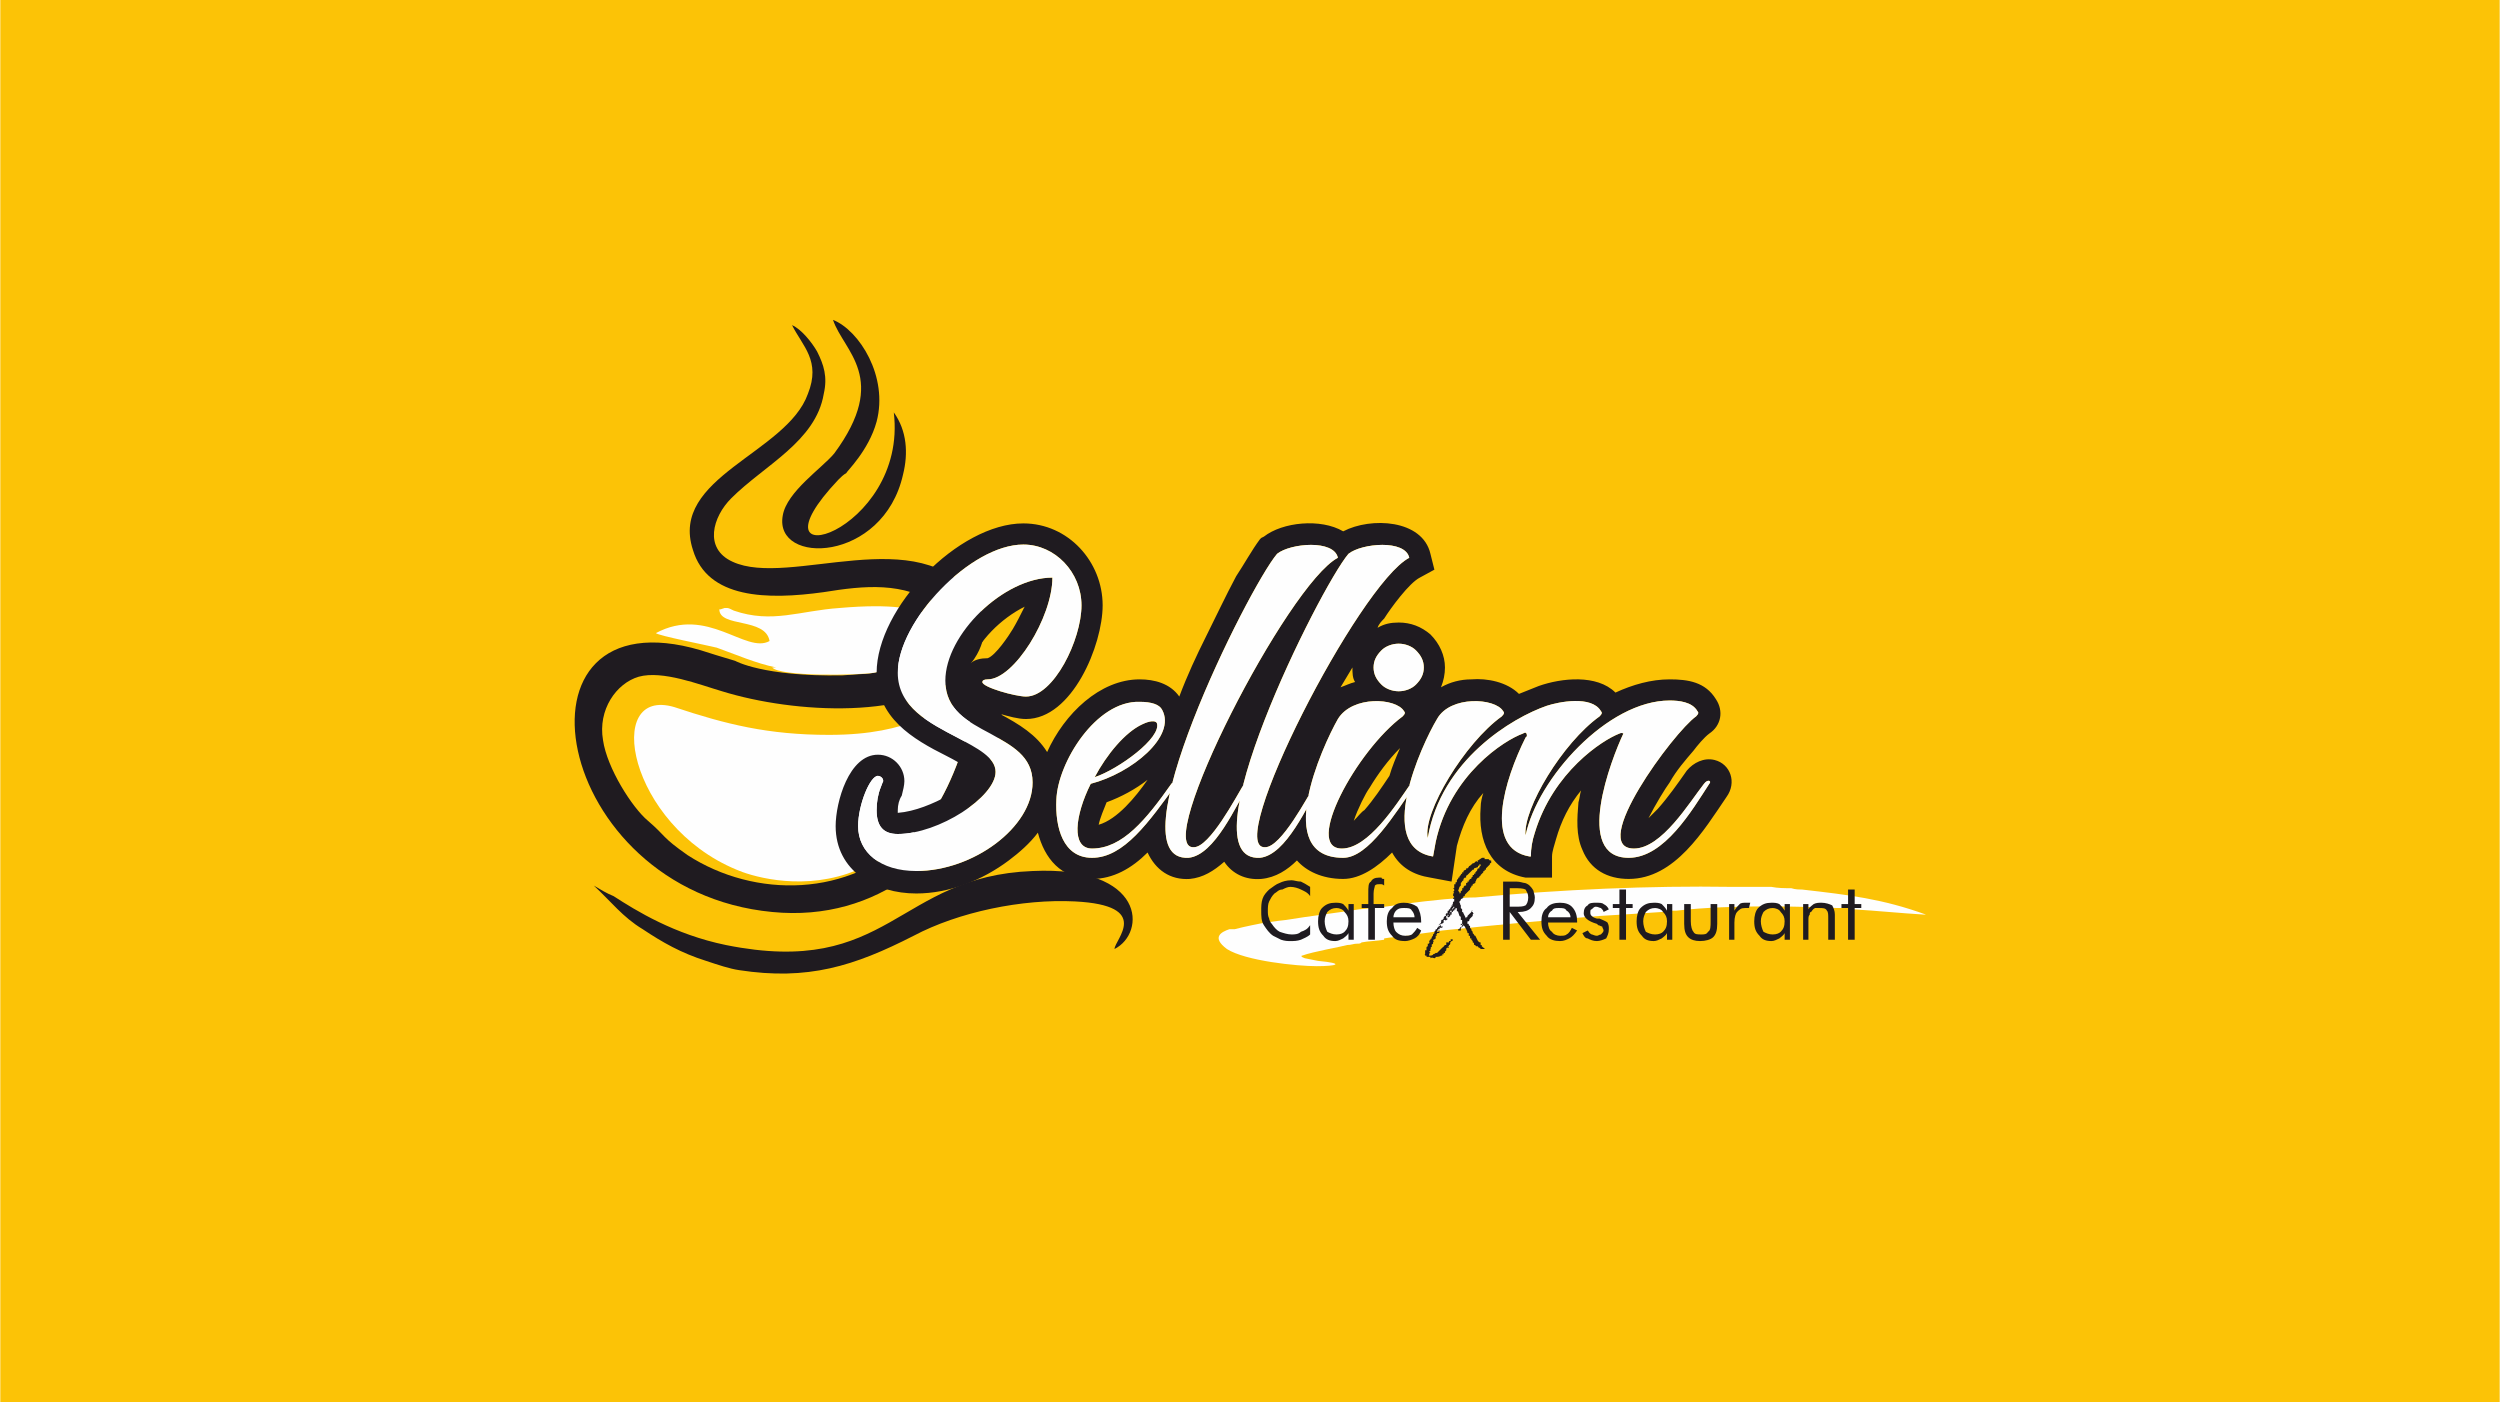 <?xml version="1.0" encoding="UTF-8"?>
<!DOCTYPE svg PUBLIC "-//W3C//DTD SVG 1.1//EN" "http://www.w3.org/Graphics/SVG/1.1/DTD/svg11.dtd">
<!-- Creator: CorelDRAW (Deneme Sürümü) -->
<svg xmlns="http://www.w3.org/2000/svg" xml:space="preserve" width="1920px" height="1077px" version="1.1" style="shape-rendering:geometricPrecision; text-rendering:geometricPrecision; image-rendering:optimizeQuality; fill-rule:evenodd; clip-rule:evenodd"
viewBox="0 0 18.91 10.61"
 xmlns:xlink="http://www.w3.org/1999/xlink"
 xmlns:xodm="http://www.corel.com/coreldraw/odm/2003">
 <defs>
  <style type="text/css">
   <![CDATA[
    .fil2 {fill:#FEFEFE}
    .fil0 {fill:#FCC306}
    .fil1 {fill:#1F1B20}
    .fil3 {fill:#FAC101}
    .fil5 {fill:#FEFEFE;fill-rule:nonzero}
    .fil4 {fill:#1F1B20;fill-rule:nonzero}
   ]]>
  </style>
 </defs>
 <g id="Katman_x0020_1">
  <polygon class="fil0" points="0,10.61 18.91,10.61 18.91,0 0,0 "/>
  <g id="_2316938949392">
   <path class="fil1" d="M7.19 4.8c-0.09,0.16 -0.35,0.25 -0.58,0.29 -0.04,0.01 -0.13,0.01 -0.24,0.02l0 0 0 0c-0.6,0.01 -0.81,-0.11 -0.81,-0.11 -0.1,-0.03 -0.2,-0.06 -0.26,-0.08 -1.52,-0.45 -1.14,1.82 0.54,1.98 0.81,0.08 1.38,-0.45 1.59,-1.02 0.08,-0.19 0.32,-0.63 -0.06,-0.58l0 0c-0.05,0.29 -0.16,0.61 -0.31,0.84 -0.09,0.12 -0.08,0.09 -0.18,0.19 -0.45,0.46 -1.17,0.47 -1.68,0.14 -0.2,-0.14 -0.16,-0.14 -0.3,-0.26 -0.12,-0.1 -0.31,-0.4 -0.34,-0.61 -0.04,-0.23 0.1,-0.43 0.27,-0.48 0.18,-0.05 0.46,0.06 0.63,0.11 0.55,0.17 1.45,0.22 1.83,-0.15 0.16,-0.16 0.21,-0.36 0.08,-0.55 -0.41,-0.6 -1.4,-0.08 -1.83,-0.28 -0.22,-0.1 -0.15,-0.34 -0.01,-0.48 0.25,-0.25 0.64,-0.43 0.7,-0.79 0.03,-0.13 0,-0.22 -0.05,-0.32 -0.04,-0.07 -0.12,-0.17 -0.19,-0.2 0.08,0.16 0.22,0.27 0.12,0.52 -0.16,0.45 -1.05,0.63 -0.87,1.18 0.11,0.37 0.56,0.38 0.99,0.32 0.31,-0.05 0.6,-0.08 0.87,0.1 0.06,0.04 0.11,0.12 0.09,0.22z"/>
   <path class="fil2" d="M6.41 6.61c0.17,-0.06 0.35,-0.16 0.47,-0.28 0.1,-0.1 0.09,-0.07 0.18,-0.19 0.15,-0.23 0.26,-0.55 0.31,-0.84 -0.31,0.05 -0.46,0.26 -1.1,0.26 -0.46,0 -0.78,-0.08 -1.17,-0.21 -0.54,-0.16 -0.35,0.89 0.47,1.23 0.09,0.04 0.45,0.16 0.84,0.03z"/>
   <path class="fil2" d="M5.84 5.05c0.06,0.07 0.64,0.06 0.77,0.04 0.23,-0.04 0.49,-0.13 0.58,-0.29 -0.1,-0.04 -0.04,-0.27 -0.84,-0.2 -0.3,0.02 -0.51,0.12 -0.8,0.02 -0.02,-0.01 -0.04,-0.02 -0.05,-0.02 -0.01,0 -0.01,0 -0.02,0l-0.03 0.01c0,0 -0.01,0 -0.01,0 0,0.14 0.35,0.06 0.38,0.24 -0.18,0.1 -0.47,-0.27 -0.86,-0.06 0.02,0.02 0.38,0.09 0.46,0.11 0.14,0.05 0.3,0.12 0.45,0.15l-0.03 0z"/>
   <path class="fil1" d="M6.76 3.12c0.11,0.92 -1.15,1.28 -0.42,0.51 0.02,-0.02 0.04,-0.04 0.06,-0.05l0 0c0,-0.01 0.17,-0.17 0.23,-0.39 0.09,-0.34 -0.13,-0.69 -0.33,-0.77 0.08,0.24 0.43,0.44 0.01,1.01 -0.09,0.11 -0.36,0.29 -0.39,0.47 -0.07,0.38 0.76,0.36 0.91,-0.31 0.04,-0.16 0.03,-0.33 -0.07,-0.47z"/>
   <path class="fil1" d="M4.49 6.7c0.13,0.12 0.22,0.24 0.37,0.33 0.15,0.1 0.29,0.18 0.48,0.24 0.09,0.03 0.18,0.06 0.25,0.07 0.52,0.08 0.87,-0.03 1.32,-0.26 0.34,-0.18 0.82,-0.28 1.22,-0.26 0.59,0.03 0.3,0.29 0.3,0.36 0.24,-0.12 0.24,-0.63 -0.62,-0.59 -1.03,0.04 -1.08,0.81 -2.32,0.56 -0.39,-0.08 -0.68,-0.26 -0.85,-0.37 -0.05,-0.02 -0.1,-0.05 -0.15,-0.08z"/>
   <path class="fil2" d="M13.63 6.73c-0.02,0 -0.05,0 -0.08,-0.01 -0.05,0 -0.1,0 -0.15,-0.01 -0.1,0 -0.2,0 -0.3,0 -0.62,-0.01 -1.29,0.02 -1.94,0.08l0 0c-0.12,0 -0.32,0.02 -0.55,0.05 -0.11,0.02 -0.22,0.03 -0.33,0.04 -0.19,0.03 -0.37,0.05 -0.55,0.08 -0.09,0.01 -0.17,0.02 -0.26,0.04 -0.05,0.01 -0.09,0.02 -0.13,0.03 -0.01,0 -0.01,0 -0.02,0l0 0c-0.01,0 -0.01,0 -0.02,0 -0.06,0.02 -0.14,0.06 -0.02,0.15 0.14,0.09 0.53,0.13 0.68,0.13 0.15,0 0.22,-0.02 0.01,-0.04l-0.1 -0.02c-0.03,-0.01 -0.03,-0.02 -0.02,-0.02 0.08,-0.03 0.31,-0.07 0.34,-0.08 0.03,0 0.05,-0.01 0.07,-0.01 0.02,0 0.03,0 0.04,-0.01 0.05,-0.01 0.11,-0.01 0.17,-0.02 0,-0.01 0,-0.01 0,-0.01 0.05,-0.01 0.11,-0.01 0.17,-0.02l0 0c0.02,0 0.04,0 0.06,-0.01 0,0 0,0 0,0 0.08,-0.01 0.15,-0.02 0.21,-0.03l0 0c0.39,-0.04 0.81,-0.08 1.19,-0.11 0.17,-0.01 0.33,-0.02 0.47,-0.03 0.04,-0.01 0.07,-0.01 0.11,-0.01l0 0c0.44,-0.05 0.98,-0.03 1.22,-0.02 0,0 0,0 0,0l0.08 0c0.02,0 0.03,0.01 0.04,0.01l0 0 0 0c0.17,0.01 0.37,0.03 0.54,0.04 0.01,0 0.01,0 0.01,0l0 0c-0.33,-0.12 -0.59,-0.15 -0.94,-0.19z"/>
   <path class="fil3" d="M10.88 7.26c0.01,0 0,0 0.01,0 0.01,-0.01 0,-0.01 0.01,-0.01l0.01 -0.02c0,0 0.01,-0.01 0.01,-0.02 -0.02,-0.01 -0.02,0 -0.03,0.01 0,0 0,0 0,0 -0.01,0.01 0,0.01 -0.01,0.02 -0.01,0 -0.02,0.02 0,0.02z"/>
   <path class="fil1" d="M10.42 4.75c0.05,-0.03 0.1,-0.04 0.16,-0.04 0.09,0 0.17,0.03 0.24,0.09 0.07,0.07 0.11,0.16 0.11,0.25 0,0.05 -0.01,0.1 -0.03,0.15 0.07,-0.04 0.15,-0.06 0.23,-0.06 0.12,-0.01 0.27,0.02 0.36,0.11 0.05,-0.02 0.1,-0.04 0.15,-0.06 0.17,-0.06 0.44,-0.09 0.58,0.05 0.13,-0.06 0.27,-0.1 0.41,-0.1 0.14,0 0.27,0.02 0.35,0.15 0.06,0.09 0.04,0.2 -0.05,0.26 -0.04,0.03 -0.09,0.09 -0.12,0.13 -0.06,0.07 -0.13,0.15 -0.18,0.24 -0.03,0.04 -0.11,0.17 -0.16,0.27 0.03,-0.03 0.06,-0.06 0.07,-0.07 0.08,-0.09 0.15,-0.19 0.22,-0.29l0 0 0 0c0.05,-0.06 0.13,-0.1 0.21,-0.08 0.12,0.03 0.17,0.17 0.09,0.28 -0.17,0.25 -0.39,0.62 -0.74,0.62 -0.16,0 -0.29,-0.07 -0.35,-0.22 -0.05,-0.11 -0.04,-0.24 -0.03,-0.36 0.01,-0.03 0.01,-0.06 0.02,-0.09 -0.09,0.11 -0.15,0.23 -0.19,0.37 -0.01,0.04 -0.03,0.09 -0.03,0.13l0 0.16 -0.18 0 -0.02 0c-0.27,-0.05 -0.36,-0.28 -0.34,-0.53 0,-0.04 0.01,-0.08 0.02,-0.11 -0.1,0.11 -0.16,0.25 -0.2,0.4l-0.04 0.27 -0.16 -0.03c-0.13,-0.02 -0.23,-0.08 -0.29,-0.19 -0.11,0.11 -0.24,0.2 -0.37,0.2 -0.16,0 -0.28,-0.06 -0.35,-0.14 -0.07,0.07 -0.16,0.13 -0.27,0.14 -0.12,0.01 -0.22,-0.04 -0.28,-0.13 -0.08,0.07 -0.16,0.12 -0.26,0.13 -0.15,0.01 -0.26,-0.07 -0.32,-0.2 -0.12,0.12 -0.26,0.2 -0.42,0.2 -0.24,0 -0.36,-0.16 -0.41,-0.35 -0.06,0.08 -0.14,0.15 -0.22,0.21 -0.2,0.15 -0.45,0.25 -0.7,0.25 -0.31,0 -0.61,-0.17 -0.61,-0.51 0,-0.18 0.1,-0.54 0.32,-0.54 0.11,0 0.2,0.09 0.2,0.2 0,0.03 -0.01,0.07 -0.02,0.11 -0.02,0.03 -0.03,0.07 -0.03,0.11 0,0 0,0.01 0,0.02 0.13,-0.01 0.27,-0.07 0.38,-0.13 0.04,-0.03 0.17,-0.12 0.19,-0.18 -0.03,-0.03 -0.16,-0.1 -0.2,-0.12 -0.26,-0.13 -0.53,-0.29 -0.53,-0.63 0,-0.49 0.62,-1.13 1.11,-1.13 0.34,0 0.6,0.29 0.6,0.62 0,0.3 -0.23,0.86 -0.58,0.86 -0.06,0 -0.13,-0.02 -0.2,-0.04 0,0 0,0 0,0 0.15,0.08 0.28,0.16 0.36,0.29 0.13,-0.29 0.4,-0.55 0.7,-0.55 0.11,0 0.23,0.03 0.3,0.13 0.06,-0.16 0.13,-0.31 0.2,-0.45 0.08,-0.16 0.15,-0.31 0.23,-0.46 0.06,-0.09 0.12,-0.2 0.18,-0.28l0.01 -0.01 0.02 -0.01c0.14,-0.11 0.43,-0.14 0.6,-0.04 0.21,-0.11 0.6,-0.09 0.66,0.17l0.03 0.12 -0.11 0.06c-0.08,0.04 -0.22,0.23 -0.27,0.31 -0.02,0.02 -0.04,0.04 -0.05,0.07zm-1.56 1.18c-0.19,0.27 -0.37,0.49 -0.6,0.49 -0.16,0 -0.13,-0.25 -0.01,-0.49 0.31,-0.08 0.65,-0.36 0.54,-0.56 -0.02,-0.04 -0.08,-0.06 -0.17,-0.06 -0.33,-0.01 -0.62,0.46 -0.63,0.74 -0.01,0.21 0.05,0.44 0.27,0.44 0.24,0 0.43,-0.27 0.64,-0.56 0.02,-0.02 -0.01,-0.04 -0.04,0zm-1.39 -0.79c-0.03,0 -0.04,0.01 -0.04,0.02 0,0.04 0.25,0.11 0.33,0.11 0.21,0 0.42,-0.43 0.42,-0.69 0,-0.25 -0.2,-0.46 -0.44,-0.46 -0.4,0 -0.95,0.58 -0.95,0.97 0,0.26 0.24,0.38 0.45,0.49 0.15,0.08 0.29,0.15 0.29,0.26 0,0.19 -0.43,0.47 -0.74,0.47 -0.11,0 -0.16,-0.06 -0.16,-0.18 0,-0.06 0.01,-0.12 0.03,-0.17 0.01,-0.03 0.02,-0.05 0.02,-0.05 0,-0.03 -0.03,-0.04 -0.04,-0.04 -0.06,0 -0.15,0.22 -0.15,0.38 0,0.2 0.17,0.34 0.44,0.34 0.43,0 0.88,-0.33 0.88,-0.67 0,-0.2 -0.16,-0.28 -0.32,-0.37 -0.17,-0.09 -0.34,-0.18 -0.34,-0.4 0,-0.35 0.44,-0.78 0.81,-0.78 0,0.3 -0.29,0.77 -0.49,0.77zm1.17 0.34c0.02,-0.01 0.09,-0.04 0.11,-0.01 0.04,0.11 -0.29,0.35 -0.47,0.41 0.09,-0.17 0.23,-0.34 0.36,-0.4zm1.48 -1.26c-0.03,-0.14 -0.36,-0.11 -0.46,-0.03 -0.22,0.26 -1.25,2.33 -0.67,2.3 0.2,-0.02 0.36,-0.4 0.46,-0.56 0.01,-0.03 -0.03,-0.03 -0.04,0 -0.06,0.1 -0.26,0.48 -0.38,0.48 -0.32,0.02 0.71,-1.99 1.09,-2.19zm0.54 0c-0.03,-0.14 -0.36,-0.11 -0.46,-0.03 -0.22,0.26 -1.25,2.33 -0.67,2.3 0.2,-0.02 0.36,-0.4 0.46,-0.56 0.01,-0.03 -0.03,-0.03 -0.04,0 -0.06,0.1 -0.26,0.48 -0.38,0.48 -0.32,0.02 0.71,-1.99 1.09,-2.19zm0.01 1.71c-0.11,0.16 -0.32,0.49 -0.52,0.49 -0.29,0 0.11,-0.74 0.46,-1 0.02,-0.02 0.02,-0.03 0.01,-0.04 -0.06,-0.1 -0.39,-0.12 -0.5,0.06 -0.12,0.21 -0.5,1.05 0.04,1.05 0.19,0 0.39,-0.33 0.55,-0.56 0.02,-0.02 -0.01,-0.04 -0.04,0zm-0.22 -0.75c0.03,0.03 0.08,0.05 0.13,0.05 0.05,0 0.1,-0.02 0.13,-0.05 0.04,-0.04 0.06,-0.08 0.06,-0.13 0,-0.05 -0.02,-0.09 -0.06,-0.13 -0.03,-0.03 -0.08,-0.05 -0.13,-0.05 -0.05,0 -0.1,0.02 -0.13,0.05 -0.04,0.04 -0.06,0.08 -0.06,0.13 0,0.05 0.02,0.09 0.06,0.13zm2.44 0.75c-0.11,0.14 -0.32,0.49 -0.53,0.49 -0.35,0 0.3,-0.88 0.47,-1 0.02,-0.02 0.02,-0.03 0.01,-0.04 -0.04,-0.07 -0.14,-0.08 -0.21,-0.08 -0.47,0 -1,0.59 -1.09,1.02 -0.02,-0.2 0.28,-0.7 0.56,-0.9 0.02,-0.02 0.02,-0.03 0.01,-0.04 -0.07,-0.12 -0.32,-0.07 -0.41,-0.04 -0.26,0.09 -0.8,0.41 -0.9,1 -0.04,-0.19 0.28,-0.72 0.56,-0.92 0.02,-0.02 0.02,-0.03 0.01,-0.04 -0.06,-0.1 -0.4,-0.12 -0.5,0.06 -0.12,0.2 -0.47,0.97 -0.03,1.04l0.02 -0.11c0.11,-0.51 0.52,-0.77 0.66,-0.82 0.03,-0.02 0.03,0.01 0.03,0.02l-0.01 0.01c-0.16,0.32 -0.32,0.84 0.03,0.9l0.01 0c0,-0.06 0.01,-0.12 0.03,-0.18 0.14,-0.46 0.51,-0.7 0.64,-0.75 0.02,-0.01 0.03,0 0.03,0 -0.09,0.19 -0.38,0.94 0.04,0.94 0.27,0 0.48,-0.36 0.61,-0.56 0.02,-0.02 -0.01,-0.04 -0.04,0zm-2.66 -0.88c-0.03,0.05 -0.06,0.1 -0.09,0.15 0.03,-0.01 0.07,-0.03 0.11,-0.04 -0.02,-0.03 -0.02,-0.07 -0.02,-0.11 0,0 0,0 0,0zm-1.55 0.85c-0.09,0.07 -0.2,0.13 -0.31,0.17 -0.02,0.05 -0.05,0.12 -0.06,0.17 0.14,-0.04 0.28,-0.21 0.37,-0.34zm1.91 -0.24c-0.09,0.09 -0.17,0.2 -0.23,0.3 -0.03,0.04 -0.09,0.16 -0.12,0.25 0.03,-0.03 0.06,-0.07 0.08,-0.08 0.07,-0.08 0.13,-0.17 0.19,-0.26 0.02,-0.07 0.05,-0.14 0.08,-0.21zm-3.12 -0.68c0.06,-0.02 0.16,-0.17 0.19,-0.22 0.03,-0.05 0.06,-0.11 0.09,-0.17 -0.18,0.09 -0.35,0.26 -0.41,0.43 0.03,-0.03 0.08,-0.04 0.13,-0.04z"/>
   <g>
    <path class="fil1" d="M11.04 6.71c0,0 0,0 0.01,-0.01 0,0 0,0 0,0 0,-0.01 0,0 0,-0.01 0,0 0,0 0,0 0,-0.01 0,-0.01 0.01,-0.02 0,0 0,0.01 0,0 0,-0.01 0,0 0.01,-0.01l0 -0.01c0,0 0,0 0.01,-0.01l0 0c0.01,0 0.01,0 0.01,0 0,-0.01 0,-0.01 0,-0.01 0,-0.01 0,0 0.01,-0.01l0 0c0,0 0,0 0,0l0.01 -0.01c0,0 0,0 0,0l0.02 -0.02c0.01,-0.01 0,0 0.01,-0.01 0.01,0 0.01,0 0.01,-0.01l0.03 -0.01c0,-0.01 0,-0.01 0,-0.01 0,0 0.01,0 0.01,0l0 -0.01c0,0 0,0 0.01,0 0,0.01 0,0.01 0,0.01 0,0 0,0 0,0l-0.01 0.01c0,0 0,0 0,0.01l-0.01 0c-0.01,0.01 0,0.01 -0.01,0.02 0,0 -0.01,0.01 -0.01,0.01 0,0 0,0.01 0,0.01 -0.01,0 0,0 -0.01,0 0,0.01 0,0.01 0,0.01 -0.01,0 0,0 -0.01,0 0,0.02 0,0.01 -0.01,0.02l0 0c0,0.01 0,0.01 -0.01,0.01 0,0 0,0 0,0 -0.01,0.01 0,0.01 -0.01,0.01 0,0.01 0,0 0,0.01 0,0 0,0 -0.01,0 0,0.01 0,0.01 0,0.01 0,0 0,0 -0.01,0l0 0.01c0,0 0,0 0,0.01 -0.01,0 0,0 -0.01,0 -0.01,0.01 -0.01,0.01 -0.01,0.02 0,0 -0.01,0 -0.01,0 0,0.01 0,0.01 0.01,0.01 -0.01,0 0,0 -0.01,0 0,0.01 0,0.01 -0.01,0.01 0,0 0,0 0,0 0,0.01 0,0.02 -0.01,0.02 0,0 0,0 0,0 0,-0.01 0,-0.01 0,-0.01 0,0 -0.01,-0.01 -0.01,-0.01l0.01 -0.03zm-0.14 0.26c0,0 0,0.01 0,0.01 0,0.01 0,0 -0.01,0.01 0,0 0,0 0,0 0,0.01 0,0 -0.01,0.01l0 0c0.01,0 0.02,-0.01 0.02,-0.01 0.01,0 0.02,-0.01 0.02,-0.01 0,-0.01 0,-0.01 0,-0.01 0,-0.01 0,-0.01 0,-0.01 0.01,0 0.01,0 0.01,0 0.01,0.01 0.01,0 0.01,0 0.01,0 0.01,-0.01 0.01,-0.01 -0.01,0 -0.01,0 -0.01,-0.01l0 0c0,0 0,0 0,0l0 0c0,-0.01 0,0 0,-0.01 0.01,0 0.01,0 0.01,-0.01 0,0 0,0 0,0 0.01,0 0.01,0.01 0,0.01l0 0.01c0.01,0 0.01,0 0.02,-0.01 0,-0.01 0,0 0,-0.01 0.01,0 0.01,0 0.01,0 0,0 0,0 0,0l0 -0.01c0.01,-0.01 -0.01,-0.01 -0.01,-0.01l0 0.01c0,0 0,0 -0.01,0 0,0 0,0 0,0 0,0 0,0 0,0 0.01,-0.01 0.01,0 0.01,-0.01 0,0 0,0 0,-0.01 0.01,0 0.01,0 0.01,-0.01l0 0c0.01,-0.01 0.01,-0.01 0.01,-0.01 0.01,-0.01 0,-0.01 0.01,-0.01 0,0 0,0 0,-0.01 0,0.01 0,0.01 0,0.02 0,0 -0.01,0 -0.01,0.01l0 0c0,0 -0.01,0 -0.01,0l0 0.02c0.01,0 0.01,0 0.01,0 0,0 0,0 0,0l0 -0.01c0.01,0 0,0 0.01,0 0,-0.01 0,-0.01 0.01,-0.01 0,0 0,-0.01 0,-0.01 0,0 0,0 0,0 0.01,0 0.01,0 0.01,0.01 0,0 0,0 0,0 0,0.01 0,0.01 0,0.01 0,0.01 0.01,0 0.01,0.01 0,0 0,0 0,0l0.01 0.03c0.01,0.01 0.01,0 0.01,0.01 0,0 0,0.01 0,0.01 0,0 0,0 0,0l0 0.01c0.01,0 0,0 0.01,0l0 0.02c0,0 0,0 0,0 0,0 0,0.01 0,0.01 -0.01,0 -0.01,0 -0.01,0 0,0 0,0 0,0 0,0 0,0 0,0 0,0.01 0,0 0,0.01 0,0 0,0 0,0 0.01,0 0.01,-0.01 0.01,-0.01 0.01,0 0,0.01 0,0.01 0,0 0,0.01 0,0.01 -0.01,0 -0.02,0.01 -0.02,0.02 0,0 0,0 0,0 -0.01,0 -0.01,0 -0.01,0 0,0.01 0,0.01 0,0.01 0,0 0.01,0 0.02,0 0,0 0,0 0,-0.01 0,0 -0.01,0 0,0l0 -0.01c0.01,-0.01 0.02,-0.01 0.02,-0.02 0.01,0.01 0.01,0.01 0.01,0.01l0.01 0.02c0,0 0,0 0,0 0.01,0.01 0,0.01 0.01,0.02 0,0.01 0,0 0,0.01 0,0 0.01,0 0.01,0 0,0.01 0,0.01 0,0.02 0.01,0 0.01,0 0.01,0.01 0,0 0,-0.01 0,0.01 0,0 0,0 0,0 0,0 0.01,0 0.01,0l0 0.01c0,0 0,0 0,0 0.01,0.01 0.01,0.01 0.01,0.01l0 0.01c0.01,0 0.01,0.01 0.01,0.01 0,0.01 0,0.01 0.01,0.01 0,0.01 0.01,0.01 0.02,0.01 0,0.01 0.01,0.01 0.01,0.01 0.01,0.01 0.01,0.01 0.02,0.01 0.01,0 0.01,0 0.02,0 0,-0.01 -0.01,-0.01 -0.01,-0.01l-0.01 -0.01c-0.01,-0.01 0,0 0,-0.01 0,0 -0.01,0 -0.01,0 0,-0.01 0,-0.01 0,-0.02 -0.01,0 -0.01,0 -0.02,-0.01l-0.01 -0.02c0,0 0,0 0,0l-0.01 -0.02c-0.01,0 -0.01,-0.01 -0.01,-0.01l-0.01 -0.01c0,0 0,-0.01 0,-0.01 -0.01,-0.01 -0.01,-0.01 -0.01,-0.02 0,0 0,0 0,0l-0.01 -0.01c0,0 0,0 0,-0.01 0,-0.01 0,0 -0.01,-0.01 0,0 0,0 0,-0.01l0 0c0,0 -0.01,0 -0.01,0l0 -0.01c0,0 0,0 0,0 0,0 0,0 0,0 0,-0.01 0,-0.01 0.01,-0.01l0 0c0.01,-0.01 0,-0.01 0.01,-0.02l0.02 -0.02c0,-0.01 0,-0.02 0.01,-0.02 0,0 -0.01,0 -0.01,-0.01 0.01,0 0.01,0 0,0 0,-0.01 0,0 0,0l0 0c0,0 0,0 0,0 -0.01,0 -0.01,0 -0.01,0 0,0 0,0 0,0l0.01 -0.01c0,0 0,0 0,0 -0.01,0 -0.01,0 -0.01,0.01 0,0 0,-0.01 0,0l-0.01 0.01c0,0 0,0 0,0l0 0c0,0 0,0 0,0l-0.01 0.01c0,0 0,0 0,0l-0.01 0.01c0,0.01 0,0.01 -0.01,0.01 0,0 0,0 0,0 0,0.01 0,0 0,0.01l0 0 -0.01 -0.02c0,0 0,0 0,0 0,0 0,0 0,0l-0.01 -0.02c0,-0.01 -0.01,-0.01 -0.01,-0.01 0,-0.01 0,-0.01 0,-0.02l0 0c0,0 0,0 0,0l-0.01 -0.01c0,0 0,0 0,-0.01 0,0 0,0 0,0 0,0 0,0 0,0l0 -0.01c0,0 0,0 0,0 0,0 0,0 0,0 0,0 0,0 0,0 -0.01,-0.01 0,-0.01 -0.01,-0.02 0,0 0,0 0,0 0,-0.01 0,-0.01 0,-0.01l0.01 -0.01c0,-0.01 0,-0.01 0.01,-0.01l0 0c0,0 0,0 0,0 0.01,-0.01 0,-0.01 0.01,-0.01 0,0 0,0 0,0 0,-0.01 0,0 0,-0.01 0,0 0,0 0.01,0 0,-0.01 0,-0.01 0,-0.01l0.01 -0.01c0.01,-0.01 0.01,-0.01 0.01,-0.01l0.02 -0.02c0,-0.01 0,-0.01 0,-0.01 0,0 0,0 0,0 0,0 0,0 0,0 0.01,-0.01 0.01,-0.01 0.01,-0.01 0,-0.01 0,-0.01 0.01,-0.01 0,-0.01 0,0 0,-0.01l0.02 -0.01c0,-0.01 0,0 0,-0.01 0,0 0,0 0,0 0.01,-0.01 0,0 0.01,-0.02l0.01 -0.01c0.01,0 0.01,0 0.01,-0.01 0,0 0,0 0,0 0.01,0 0.01,-0.01 0.01,-0.01l0.02 -0.02c0,-0.01 0,-0.01 0.01,-0.01l0 -0.01c0,0 0.01,0 0.01,0 0,-0.01 0,-0.01 0,-0.01l0.01 -0.01c0,0 0,0 0,0 0.01,-0.01 0.01,-0.01 0.01,-0.01 0,0 0.01,-0.01 0.01,-0.01 0,-0.01 0,-0.01 0.01,-0.01 0,-0.01 0,-0.01 0,-0.02 -0.01,0 -0.01,0 -0.01,0l-0.01 -0.01c-0.01,0 -0.01,0 -0.02,0 -0.01,0 0,0 -0.01,0l0 -0.01 -0.01 0 -0.01 0c0,0 0,0 0,0l-0.03 0.02c-0.01,0 0,0 0,0.01 -0.01,0 -0.01,-0.01 -0.02,0l-0.01 0.01c-0.02,0 -0.01,0.01 -0.02,0.01 0,0 0,0 0,0l-0.01 0.01c0,0 0,0 0,0 0,0 0,0 0,0 -0.01,0 -0.01,0.01 -0.01,0.01 -0.01,0.01 -0.01,0.01 -0.01,0.01 0,0 0,0 -0.01,0 0,0.01 0,0.01 0,0.01 0,0 -0.01,0 -0.02,0.01 0,0 0,0 0,0l0 0.01c0,0 0,0 -0.01,0 0,0.01 0,0 0,0.01 0,0 0,0 0,0 -0.01,0 -0.01,0.01 -0.01,0.01 -0.01,0.01 0,0 -0.01,0.01 0,0.01 0,0.01 -0.01,0.01l0 0c0,0.01 0,0 0,0.01 -0.01,0 0,0 -0.01,0.01 0,0 0,0 0,0.01 0,0.01 -0.01,0 -0.01,0.01 0,0 0,0 0,0.01 0,0 -0.01,0 -0.01,0 0,0 0,0 0,0.01 0,0 0,0 0,0 0,0.02 0,0.01 0,0.02 0,0 0,0 -0.01,0 0.01,0.01 0.01,0 0.01,0.02 -0.01,0.01 -0.01,0.01 0,0.01 -0.01,0.01 0,0.01 -0.01,0.01 0,0 0.01,0 0,0.01 0,0.01 0.01,0.01 0.01,0.02 0,0 -0.01,0 -0.01,0.01 0,0 0,0 0.01,0 0,0.01 0,0.01 0,0.01 0,0.01 0,0.01 0,0.01 0,0 -0.01,0 -0.01,0.01l0 0.01c0,0 0,0 0,0 0,0 -0.01,0 0,0.01 0,0 0,0 -0.01,0l0 0.01c0,0 0,0 -0.01,0.01 0,0 0,0 0,0 0,0.01 0,0 0,0.01l-0.01 0c0,0 0,0 0,0 0,0 0,0 0,0 0,0.01 0,0 0,0.01 -0.01,0 -0.01,0 -0.01,0.01 0,0 0,0 0,0l0 0c0,0 0,0 0,0.01 -0.01,0 -0.01,0 -0.01,0 0,0 -0.01,0.01 0,0.02l-0.01 0c0,0 0,0 0,0 -0.01,0.01 -0.01,0.01 -0.01,0.02l-0.01 0.01c0,0 0,0 0,0 0,0 0,0 -0.01,0 0,0.01 0,0 0.01,0.01 -0.01,0 0,0 -0.01,0z"/>
    <path class="fil1" d="M10.87 7.02c0,0 0,0 0,0.01 0,0 0,0 0,0 -0.01,0 0,0 -0.01,0 0,0.01 0,0.01 0,0.01 -0.01,0 0,0 -0.01,0.01 0,0 0,0 0,0.01 0,0 0,0 0,0 -0.01,0.01 0,0 -0.01,0.01 0,0.01 0,0.01 -0.01,0.02 0,0 0,0 0,0.01 0,0 -0.01,0 -0.01,0.01 0,0 0,0 0,0 -0.01,0.01 0,0 -0.01,0.01 0,0.01 0.01,0.01 0.01,0.01 -0.01,0 -0.01,0 -0.01,0 0,0.01 0,0.01 0,0.01 0,0 -0.01,0 -0.01,0 0,0.01 0,0.01 0,0.01 0,0 0,0 0,0 0,0 0,0 0,0.01 0,0 0,0 0,0 0,0 0,0 0,0 -0.01,0 -0.01,0.01 -0.01,0.01 0,0 0,0 0,0l0 0c0,0 0,0 0,0.01l0 0c0,0 0,0 0,0 0,0.01 0,0.01 0,0.01 -0.01,0 0,0 -0.01,0 0,0.01 0,0 0,0.01 0,0.01 0,0 0,0.01 0,0 0,-0.01 0,0.01 -0.01,0 0,0 0,0.01l0.01 0c0,0 0,0 0,0 0,0.01 0,0.01 0.01,0.01 0.01,0 0.01,0 0.02,0 0,0 0,0.01 0,0.01 0.01,0 0,-0.01 0.03,0 0,0 0,0 0,0l0 0 0 0c0.01,0 0.01,-0.01 0.01,-0.01 0,0 0,0 0,0 0.01,0 0.03,0 0.04,-0.01 0,0 -0.01,0 0,0 0,0 0,0 0.01,0l0 -0.01c0,0 0,0 0.01,0 0,0 0,0 0,0 0,-0.01 0,0 0,-0.01 0,0 0,0 0.01,0 0,-0.01 0,0 0,-0.01 0,0 0.01,-0.01 0.01,-0.01 0,0 0,-0.01 0,-0.01 0,-0.01 0.01,-0.01 0.01,-0.01l0.01 0c0,-0.01 0,0 -0.01,-0.01 0.01,0 0.01,0 0.01,0 0,0 0,-0.01 0,-0.01 0,0 0.01,0 0.01,-0.01 0,0 0,0 0,0l0 0 0 -0.01 0.01 -0.01c0.01,0 0.01,-0.01 0.01,-0.01 -0.01,-0.01 -0.01,0 -0.02,0 0,0 0.01,0.01 0,0.01 0,0 0,0 -0.01,0 0,0 0,0 0,0.01 -0.01,0 -0.01,0 -0.02,0 0,0.01 0,0.01 0,0.01l0 0c0,0 0,0 0,0 0,0.01 0,0.01 0,0.01l-0.01 0c0,0 0,0 0,0 -0.01,0.01 -0.01,0.01 -0.01,0.01 0,0.01 0,0 -0.01,0.01 0,0 0,0 0,0l-0.01 0.01c0,0 0,0 0,0l0 0c0,0 0,0 0,0 0,0 0,0 0,0 -0.01,0.01 -0.01,0.01 -0.01,0.01 -0.01,0.01 0,0 -0.01,0.01l-0.01 0.01c-0.01,0 -0.01,0 -0.01,0 0,0 0,0 0,0 -0.01,0.01 -0.02,0.01 -0.02,0.01 0,0.01 -0.02,0.01 -0.02,0.01 -0.01,0 -0.01,0 -0.01,0 0,-0.01 0,-0.01 0,-0.01 0,0 0.01,0 0,-0.01 0.01,0 0.01,0 0.01,0 -0.01,-0.01 -0.01,-0.01 -0.01,-0.01 0.01,-0.01 0.01,0 0.01,-0.01 0,-0.01 0,0 0,-0.01 0.01,-0.01 0,-0.01 0,-0.01 0.01,-0.01 0.01,0 0.01,-0.01 0,-0.01 0,-0.01 0,-0.01 0,-0.01 0,0 0.01,-0.01 0,0 0,-0.01 0,-0.01l0 0c0,0 0,0 0,0 0.01,-0.01 0,-0.01 0,-0.02 0,0 0,0 0,0l0.01 0c0,0 0,0.01 0,0.01 0,-0.01 0,-0.01 0,-0.01 0,-0.01 0,0 0.01,-0.01 0,0 0,0 0,-0.01 0,0 0,0.01 0,0 0,0 0,0 -0.01,0 0.01,0 0.01,0 0.01,0 0,0 0,0 0,-0.01 0.01,0 0.01,0 0.01,0 -0.01,-0.01 0,0 -0.01,-0.01 0,0 0,0 0,0l0.01 0c0,-0.01 0,0 0,-0.01 0.01,0 0.02,0 0.02,-0.01 0,0 -0.01,0 -0.02,0 0,-0.01 0,-0.01 0.01,-0.01 0,0.01 0.01,0.01 0.01,0 0,0 0,0 -0.01,0 0,-0.01 0,0 0,0 -0.01,-0.01 0,0 0,-0.01 0,0 0,0 0,0 0,0 0,0.01 0,0 0.01,0 0,0 0.01,0 0,-0.01 0,-0.01 0,-0.01 0,-0.01 0,0 0,0 0,-0.01 0,0 0.01,0 0.01,0 0.02,-0.01 0.01,-0.01 -0.01,0 0,0 -0.01,0 0,0 0,0 0,-0.01 -0.01,0 -0.01,0.01 -0.02,0.01 0,0 0,0.01 -0.01,0.01z"/>
   </g>
   <path class="fil4" d="M9.91 6.78c-0.02,-0.03 -0.05,-0.04 -0.07,-0.05 -0.02,-0.01 -0.05,-0.02 -0.08,-0.02 -0.02,0 -0.04,0.01 -0.06,0.02 -0.03,0 -0.04,0.02 -0.06,0.03 -0.02,0.02 -0.03,0.04 -0.04,0.06 -0.01,0.02 -0.01,0.05 -0.01,0.07 0,0.02 0,0.04 0.01,0.06 0,0.01 0.01,0.03 0.02,0.04 0.02,0.03 0.04,0.05 0.06,0.06 0.03,0.01 0.06,0.02 0.09,0.02 0.02,0 0.05,0 0.07,-0.02 0.03,-0.01 0.05,-0.02 0.07,-0.05l0 0.07c-0.02,0.02 -0.05,0.03 -0.07,0.04 -0.03,0.01 -0.05,0.01 -0.08,0.01 -0.02,0 -0.04,0 -0.07,-0.01 -0.02,-0.01 -0.04,-0.02 -0.06,-0.03 -0.03,-0.02 -0.05,-0.05 -0.07,-0.08 -0.02,-0.03 -0.02,-0.07 -0.02,-0.11 0,-0.03 0,-0.06 0.01,-0.09 0.01,-0.03 0.03,-0.05 0.05,-0.07 0.03,-0.02 0.05,-0.04 0.08,-0.05 0.02,-0.01 0.05,-0.02 0.09,-0.02 0.02,0 0.04,0.01 0.07,0.01 0.02,0.01 0.04,0.02 0.07,0.04l0 0.07zm0.29 0.19c0,-0.03 -0.01,-0.05 -0.03,-0.07 -0.01,-0.02 -0.04,-0.03 -0.06,-0.03 -0.03,0 -0.05,0.01 -0.07,0.03 -0.01,0.02 -0.02,0.04 -0.02,0.07 0,0.03 0.01,0.06 0.02,0.08 0.02,0.01 0.04,0.02 0.07,0.02 0.03,0 0.05,-0.01 0.06,-0.02 0.02,-0.02 0.03,-0.04 0.03,-0.08zm0.04 -0.13l0 0.27 -0.04 0 0 -0.05c-0.01,0.02 -0.03,0.03 -0.04,0.04 -0.02,0.01 -0.04,0.02 -0.06,0.02 -0.04,0 -0.07,-0.01 -0.09,-0.04 -0.03,-0.03 -0.04,-0.06 -0.04,-0.11 0,-0.04 0.01,-0.08 0.03,-0.1 0.03,-0.03 0.06,-0.04 0.1,-0.04 0.02,0 0.04,0 0.06,0.01 0.01,0.01 0.03,0.03 0.04,0.05l0 -0.05 0.04 0zm0.11 0.27l0 -0.24 -0.05 0 0 -0.03 0.05 0 0 -0.08c0,-0.05 0,-0.08 0.02,-0.09 0.01,-0.02 0.03,-0.03 0.06,-0.03 0,0 0.01,0 0.02,0 0,0.01 0.01,0.01 0.02,0.01l0 0.05c-0.01,-0.01 -0.02,-0.01 -0.02,-0.01 -0.01,0 -0.01,0 -0.02,0 -0.01,0 -0.02,0 -0.03,0.01 0,0.01 -0.01,0.03 -0.01,0.06l0 0.08 0.08 0 0 0.03 -0.07 0 0 0.24 -0.05 0zm0.35 -0.17c0,-0.02 -0.01,-0.04 -0.02,-0.05 -0.01,-0.02 -0.03,-0.02 -0.06,-0.02 -0.02,0 -0.04,0 -0.06,0.02 -0.01,0.01 -0.02,0.03 -0.02,0.05l0.16 0zm0.05 0.04l-0.21 0 0 0c0,0.03 0.01,0.06 0.02,0.07 0.02,0.02 0.04,0.03 0.07,0.03 0.02,0 0.03,0 0.05,-0.01 0.01,-0.01 0.03,-0.03 0.04,-0.05l0.03 0.02c-0.01,0.03 -0.03,0.05 -0.05,0.06 -0.02,0.01 -0.05,0.02 -0.07,0.02 -0.05,0 -0.08,-0.01 -0.1,-0.04 -0.03,-0.03 -0.04,-0.06 -0.04,-0.11 0,-0.04 0.01,-0.08 0.04,-0.1 0.02,-0.03 0.05,-0.04 0.09,-0.04 0.04,0 0.07,0.01 0.1,0.03 0.02,0.03 0.03,0.07 0.03,0.11l0 0.01zm0.62 0.13l0 -0.44 0.1 0c0.03,0 0.05,0.01 0.06,0.01 0.01,0 0.03,0.01 0.04,0.02 0.01,0.01 0.02,0.02 0.03,0.04 0,0.01 0.01,0.03 0.01,0.05 0,0.04 -0.01,0.06 -0.03,0.08 -0.02,0.02 -0.05,0.03 -0.09,0.03l-0.01 0 0.17 0.21 -0.07 0 -0.16 -0.21 0 0 0 0.21 -0.05 0zm0.05 -0.39l0 0.14 0.03 0c0.05,0 0.07,0 0.09,-0.01 0.01,-0.01 0.02,-0.03 0.02,-0.06 0,-0.03 -0.01,-0.04 -0.02,-0.06 -0.02,-0.01 -0.05,-0.01 -0.09,-0.01l-0.03 0zm0.46 0.22c0,-0.02 -0.01,-0.04 -0.03,-0.05 -0.01,-0.02 -0.03,-0.02 -0.06,-0.02 -0.02,0 -0.04,0 -0.05,0.02 -0.02,0.01 -0.03,0.03 -0.03,0.05l0.17 0zm0.05 0.04l-0.22 0 0 0c0,0.03 0.01,0.06 0.03,0.07 0.01,0.02 0.04,0.03 0.06,0.03 0.02,0 0.04,0 0.05,-0.01 0.02,-0.01 0.03,-0.03 0.04,-0.05l0.04 0.02c-0.02,0.03 -0.04,0.05 -0.06,0.06 -0.02,0.01 -0.04,0.02 -0.07,0.02 -0.04,0 -0.08,-0.01 -0.1,-0.04 -0.03,-0.03 -0.04,-0.06 -0.04,-0.11 0,-0.04 0.01,-0.08 0.04,-0.1 0.02,-0.03 0.06,-0.04 0.1,-0.04 0.04,0 0.07,0.01 0.09,0.03 0.03,0.03 0.04,0.07 0.04,0.11l0 0.01zm0.04 0.08l0.04 -0.02c0.01,0.01 0.01,0.02 0.03,0.03 0.01,0 0.02,0.01 0.04,0.01 0.01,0 0.02,-0.01 0.03,-0.01 0.01,-0.01 0.02,-0.02 0.02,-0.03 0,-0.01 -0.01,-0.02 -0.01,-0.03 -0.01,0 -0.02,-0.01 -0.03,-0.01l-0.01 -0.01c-0.07,-0.02 -0.1,-0.05 -0.1,-0.08 0,-0.03 0.01,-0.05 0.03,-0.06 0.01,-0.02 0.04,-0.02 0.06,-0.02 0.03,0 0.05,0 0.06,0.01 0.02,0.01 0.03,0.02 0.04,0.04l-0.04 0.02c0,-0.01 -0.01,-0.02 -0.02,-0.03 -0.01,0 -0.02,-0.01 -0.04,-0.01 -0.01,0 -0.02,0.01 -0.03,0.02 -0.01,0 -0.01,0.01 -0.01,0.03 0,0.01 0.01,0.03 0.05,0.04 0.01,0 0.01,0 0.02,0 0.02,0.01 0.05,0.02 0.06,0.03 0.01,0.02 0.01,0.03 0.01,0.05 0,0.03 -0.01,0.05 -0.02,0.07 -0.02,0.01 -0.05,0.02 -0.07,0.02 -0.03,0 -0.05,-0.01 -0.07,-0.02 -0.02,0 -0.03,-0.02 -0.04,-0.04zm0.28 -0.19l-0.05 0 0 -0.03 0.05 0 0 -0.11 0.05 0 0 0.11 0.05 0 0 0.03 -0.05 0 0 0.24 -0.05 0 0 -0.24zm0.36 0.1c0,-0.03 -0.01,-0.05 -0.03,-0.07 -0.01,-0.02 -0.04,-0.03 -0.06,-0.03 -0.03,0 -0.05,0.01 -0.07,0.03 -0.01,0.02 -0.02,0.04 -0.02,0.07 0,0.03 0.01,0.06 0.02,0.08 0.02,0.01 0.04,0.02 0.07,0.02 0.03,0 0.05,-0.01 0.06,-0.02 0.02,-0.02 0.03,-0.04 0.03,-0.08zm0.04 -0.13l0 0.27 -0.04 0 0 -0.05c-0.01,0.02 -0.03,0.03 -0.04,0.04 -0.02,0.01 -0.04,0.02 -0.06,0.02 -0.04,0 -0.07,-0.01 -0.09,-0.04 -0.03,-0.03 -0.04,-0.06 -0.04,-0.11 0,-0.04 0.01,-0.08 0.03,-0.1 0.03,-0.03 0.06,-0.04 0.1,-0.04 0.02,0 0.04,0 0.06,0.01 0.01,0.01 0.03,0.03 0.04,0.05l0 -0.05 0.04 0zm0.14 0l0 0.13c0,0.04 0.01,0.07 0.02,0.08 0.01,0.02 0.03,0.02 0.06,0.02 0.02,0 0.04,0 0.05,-0.02 0.02,-0.01 0.02,-0.04 0.02,-0.08l0 -0.13 0.05 0 0 0.15c0,0.05 -0.01,0.08 -0.03,0.1 -0.02,0.02 -0.06,0.03 -0.1,0.03 -0.04,0 -0.07,-0.01 -0.09,-0.03 -0.02,-0.02 -0.03,-0.05 -0.03,-0.1l0 -0.15 0.05 0zm0.29 0.27l0 -0.27 0.04 0 0 0.05c0.01,-0.02 0.03,-0.04 0.04,-0.05 0.01,-0.01 0.03,-0.01 0.05,-0.01 0.01,0 0.01,0 0.02,0 0,0 0.01,0 0.01,0l-0.01 0.04c-0.01,0 -0.01,0 -0.02,0 0,0 -0.01,0 -0.01,0 -0.03,0 -0.04,0.01 -0.06,0.03 -0.01,0.01 -0.02,0.04 -0.02,0.08l0 0.13 -0.04 0zm0.42 -0.14c0,-0.03 -0.01,-0.05 -0.03,-0.07 -0.01,-0.02 -0.04,-0.03 -0.06,-0.03 -0.03,0 -0.05,0.01 -0.07,0.03 -0.01,0.02 -0.02,0.04 -0.02,0.07 0,0.03 0.01,0.06 0.02,0.08 0.02,0.01 0.04,0.02 0.07,0.02 0.03,0 0.05,-0.01 0.06,-0.02 0.02,-0.02 0.03,-0.04 0.03,-0.08zm0.04 -0.13l0 0.27 -0.04 0 0 -0.05c-0.01,0.02 -0.03,0.03 -0.04,0.04 -0.02,0.01 -0.04,0.02 -0.06,0.02 -0.04,0 -0.07,-0.01 -0.09,-0.04 -0.03,-0.03 -0.04,-0.06 -0.04,-0.11 0,-0.04 0.01,-0.08 0.03,-0.1 0.03,-0.03 0.06,-0.04 0.1,-0.04 0.02,0 0.04,0 0.06,0.01 0.01,0.01 0.03,0.03 0.04,0.05l0 -0.05 0.04 0zm0.1 0.27l0 -0.27 0.04 0 0 0.04c0.01,-0.02 0.03,-0.03 0.04,-0.04 0.02,-0.01 0.04,-0.01 0.06,-0.01 0.03,0 0.06,0.01 0.08,0.02 0.01,0.02 0.02,0.04 0.02,0.07l0 0.19 -0.05 0 0 -0.16c0,-0.03 0,-0.05 -0.01,-0.06 -0.01,-0.02 -0.03,-0.02 -0.06,-0.02 -0.01,0 -0.02,0 -0.03,0 -0.02,0.01 -0.02,0.02 -0.03,0.03 -0.01,0 -0.01,0.01 -0.01,0.02 -0.01,0.01 -0.01,0.02 -0.01,0.05l0 0.14 -0.04 0zm0.34 -0.24l-0.05 0 0 -0.03 0.05 0 0 -0.11 0.05 0 0 0.11 0.05 0 0 0.03 -0.05 0 0 0.24 -0.05 0 0 -0.24z"/>
   <path class="fil5" d="M8.86 5.93c-0.19,0.27 -0.37,0.49 -0.6,0.49 -0.16,0 -0.13,-0.25 -0.01,-0.49 0.31,-0.08 0.65,-0.36 0.54,-0.56 -0.02,-0.04 -0.08,-0.06 -0.17,-0.06 -0.33,-0.01 -0.62,0.46 -0.63,0.74 -0.01,0.21 0.05,0.44 0.27,0.44 0.24,0 0.43,-0.27 0.64,-0.56 0.02,-0.02 -0.01,-0.04 -0.04,0zm-1.39 -0.79c-0.03,0 -0.04,0.01 -0.04,0.02 0,0.04 0.25,0.11 0.33,0.11 0.21,0 0.42,-0.43 0.42,-0.69 0,-0.25 -0.2,-0.46 -0.44,-0.46 -0.4,0 -0.95,0.58 -0.95,0.97 0,0.26 0.24,0.38 0.45,0.49 0.15,0.08 0.29,0.15 0.29,0.26 0,0.19 -0.43,0.47 -0.74,0.47 -0.11,0 -0.16,-0.06 -0.16,-0.18 0,-0.06 0.01,-0.12 0.03,-0.17 0.01,-0.03 0.02,-0.05 0.02,-0.05 0,-0.03 -0.03,-0.04 -0.04,-0.04 -0.06,0 -0.15,0.22 -0.15,0.38 0,0.2 0.17,0.34 0.44,0.34 0.43,0 0.88,-0.33 0.88,-0.67 0,-0.2 -0.16,-0.28 -0.32,-0.37 -0.17,-0.09 -0.34,-0.18 -0.34,-0.4 0,-0.35 0.44,-0.78 0.81,-0.78 0,0.3 -0.29,0.77 -0.49,0.77zm1.17 0.34c0.02,-0.01 0.09,-0.04 0.11,-0.01 0.04,0.11 -0.29,0.35 -0.47,0.41 0.09,-0.17 0.23,-0.34 0.36,-0.4zm1.48 -1.26c-0.03,-0.14 -0.36,-0.11 -0.46,-0.03 -0.22,0.26 -1.25,2.33 -0.67,2.3 0.2,-0.02 0.36,-0.4 0.46,-0.56 0.01,-0.03 -0.03,-0.03 -0.04,0 -0.06,0.1 -0.26,0.48 -0.38,0.48 -0.32,0.02 0.71,-1.99 1.09,-2.19zm0.54 0c-0.03,-0.14 -0.36,-0.11 -0.46,-0.03 -0.22,0.26 -1.25,2.33 -0.67,2.3 0.2,-0.02 0.36,-0.4 0.46,-0.56 0.01,-0.03 -0.03,-0.03 -0.04,0 -0.06,0.1 -0.26,0.48 -0.38,0.48 -0.32,0.02 0.71,-1.99 1.09,-2.19zm0.01 1.71c-0.11,0.16 -0.32,0.49 -0.52,0.49 -0.29,0 0.11,-0.74 0.46,-1 0.02,-0.02 0.02,-0.03 0.01,-0.04 -0.06,-0.1 -0.39,-0.12 -0.5,0.06 -0.12,0.21 -0.5,1.05 0.04,1.05 0.19,0 0.39,-0.33 0.55,-0.56 0.02,-0.02 -0.01,-0.04 -0.04,0zm-0.22 -0.75c0.03,0.03 0.08,0.05 0.13,0.05 0.05,0 0.1,-0.02 0.13,-0.05 0.04,-0.04 0.06,-0.08 0.06,-0.13 0,-0.05 -0.02,-0.09 -0.06,-0.13 -0.03,-0.03 -0.08,-0.05 -0.13,-0.05 -0.05,0 -0.1,0.02 -0.13,0.05 -0.04,0.04 -0.06,0.08 -0.06,0.13 0,0.05 0.02,0.09 0.06,0.13zm2.44 0.75c-0.11,0.14 -0.32,0.49 -0.53,0.49 -0.35,0 0.3,-0.88 0.47,-1 0.02,-0.02 0.02,-0.03 0.01,-0.04 -0.04,-0.07 -0.14,-0.08 -0.21,-0.08 -0.47,0 -1,0.59 -1.09,1.02 -0.02,-0.2 0.28,-0.7 0.56,-0.9 0.02,-0.02 0.02,-0.03 0.01,-0.04 -0.07,-0.12 -0.32,-0.07 -0.41,-0.04 -0.26,0.09 -0.8,0.41 -0.9,1 -0.04,-0.19 0.28,-0.72 0.56,-0.92 0.02,-0.02 0.02,-0.03 0.01,-0.04 -0.06,-0.1 -0.4,-0.12 -0.5,0.06 -0.12,0.2 -0.47,0.97 -0.03,1.04l0.02 -0.11c0.11,-0.51 0.52,-0.77 0.66,-0.82 0.03,-0.02 0.03,0.01 0.03,0.02l-0.01 0.01c-0.16,0.32 -0.32,0.84 0.03,0.9l0.01 0c0,-0.06 0.01,-0.12 0.03,-0.18 0.14,-0.46 0.51,-0.7 0.64,-0.75 0.02,-0.01 0.03,0 0.03,0 -0.09,0.19 -0.38,0.94 0.04,0.94 0.27,0 0.48,-0.36 0.61,-0.56 0.02,-0.02 -0.01,-0.04 -0.04,0z"/>
  </g>
 </g>
</svg>
